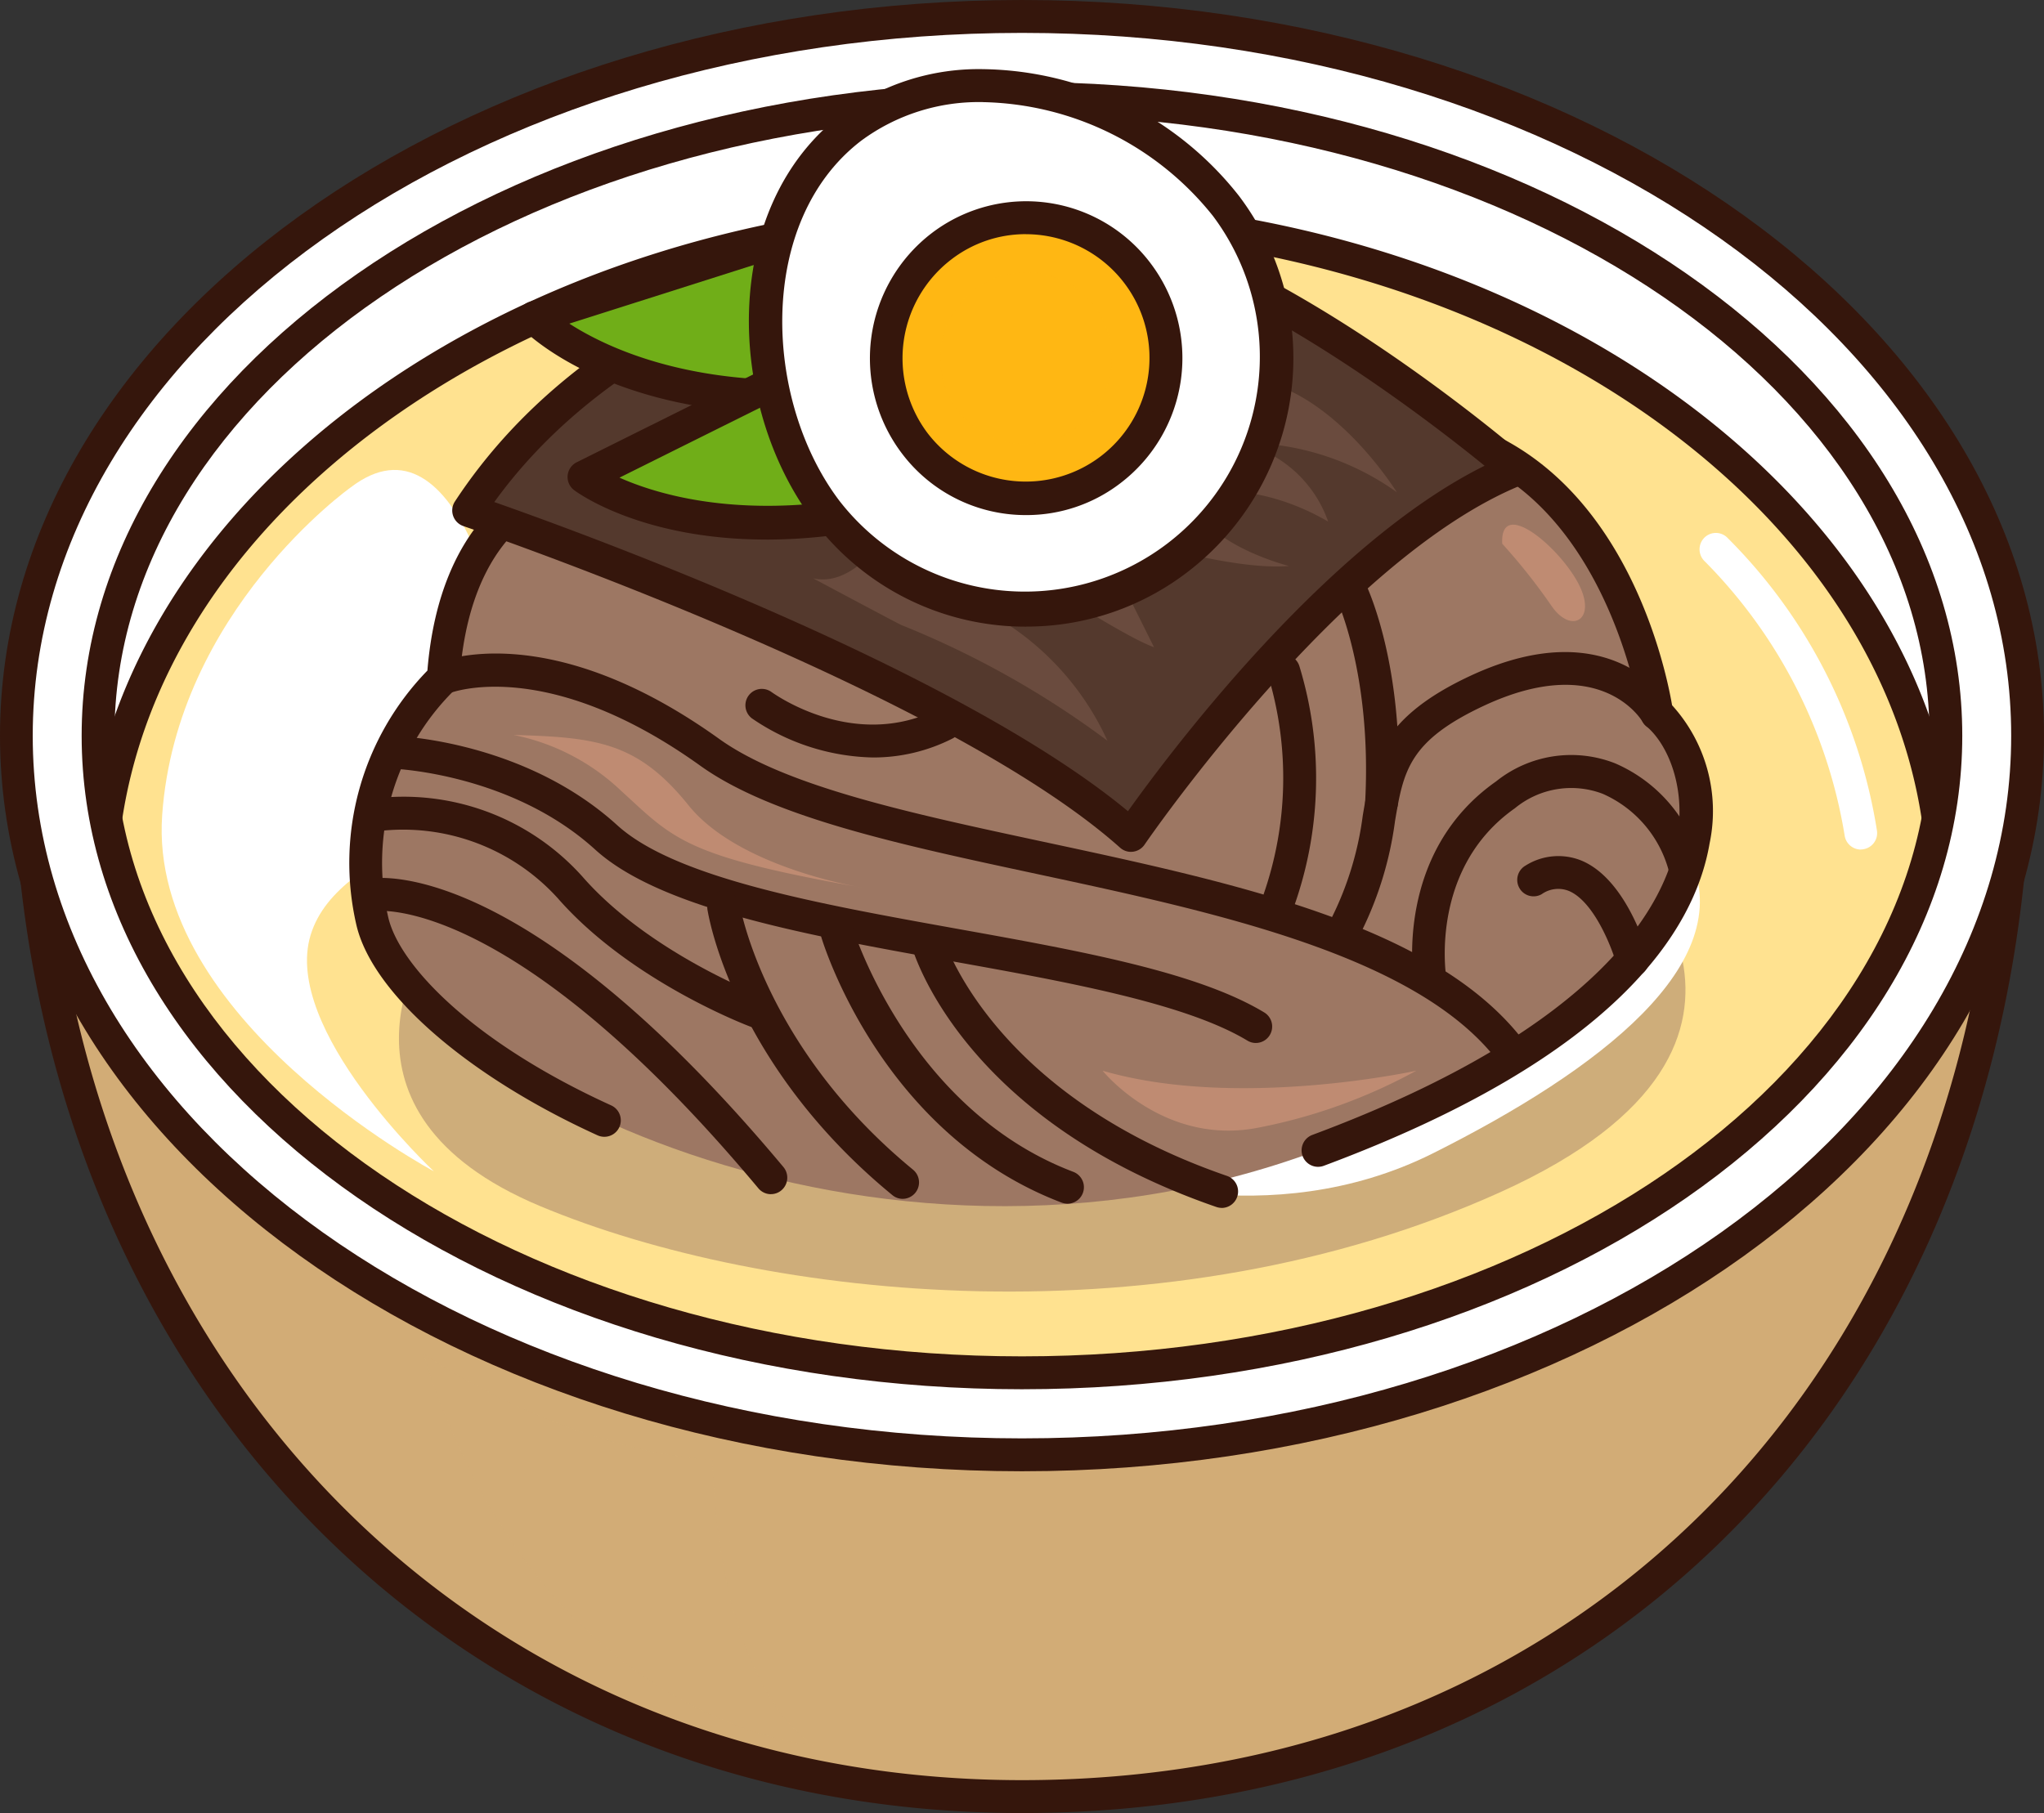 <svg id="sub03_3_food08" xmlns="http://www.w3.org/2000/svg" xmlns:xlink="http://www.w3.org/1999/xlink" width="133" height="118" viewBox="0 0 133 118">
  <rect x="0" y="0" width="133" height="118" fill="#333333" stroke="none"/>
  <defs>
    <clipPath id="clip-path">
      <rect id="사각형_206" data-name="사각형 206" width="133" height="118" fill="none"/>
    </clipPath>
    <clipPath id="clip-path-2">
      <rect id="사각형_205" data-name="사각형 205" width="133.001" height="118.001" transform="translate(0 -0.001)" fill="none"/>
    </clipPath>
    <clipPath id="clip-path-3">
      <rect id="사각형_201" data-name="사각형 201" width="83.714" height="29.248" transform="translate(25.959 54.81)" fill="none"/>
    </clipPath>
    <clipPath id="clip-path-4">
      <rect id="사각형_202" data-name="사각형 202" width="37.972" height="23.585" transform="translate(52.913 24.625)" fill="none"/>
    </clipPath>
    <clipPath id="clip-path-5">
      <rect id="사각형_203" data-name="사각형 203" width="11.169" height="11.216" transform="translate(61.179 17.703)" fill="none"/>
    </clipPath>
    <clipPath id="clip-path-6">
      <rect id="사각형_204" data-name="사각형 204" width="25.369" height="25.482" transform="translate(27.544 88.11)" fill="none"/>
    </clipPath>
  </defs>
  <g id="그룹_391" data-name="그룹 391">
    <g id="그룹_390" data-name="그룹 390" clip-path="url(#clip-path)">
      <g id="그룹_389" data-name="그룹 389">
        <g id="그룹_388" data-name="그룹 388" clip-path="url(#clip-path-2)">
          <path id="패스_2195" data-name="패스 2195" d="M131.116,47.885c0,38.128-24.607,69.044-64.614,69.044-39.456,0-64.62-30.916-64.62-69.044" fill="#d2ac76"/>
          <path id="패스_2196" data-name="패스 2196" d="M66.5,118C28.441,118,.817,88.511.817,47.885a1.066,1.066,0,1,1,2.132,0c0,39.385,26.725,67.974,63.553,67.974,37.417,0,63.547-27.951,63.547-67.974a1.067,1.067,0,1,1,2.135,0C132.184,89.169,105.173,118,66.5,118" fill="#35160c"/>
          <path id="패스_2197" data-name="패스 2197" d="M129.278,47.885c0,24.369-28.11,44.134-62.773,44.134S3.726,72.254,3.726,47.885,31.831,3.74,66.5,3.74,129.278,23.5,129.278,47.885" fill="#fff"/>
          <path id="패스_2198" data-name="패스 2198" d="M66.5,93.088c-35.2,0-63.846-20.278-63.846-45.2S31.3,2.67,66.5,2.67s63.84,20.283,63.84,45.214-28.64,45.2-63.84,45.2m0-88.277c-34.028,0-61.714,19.323-61.714,43.073S32.474,90.947,66.5,90.947s61.709-19.318,61.709-43.062S100.527,4.812,66.5,4.812" fill="#35160c"/>
          <path id="패스_2199" data-name="패스 2199" d="M66.5,13.971c-33.123,0-59.979,19.768-59.979,44.148,0,1.077.073,2.141.177,3.2,8.087,17.806,31.8,30.695,59.8,30.695s51.71-12.888,59.8-30.695c.106-1.061.174-2.125.174-3.2,0-24.38-26.85-44.148-59.973-44.148" fill="#ffe290"/>
          <path id="패스_2200" data-name="패스 2200" d="M66.5,93.088c-27.839,0-52.261-12.586-60.772-31.32a1.075,1.075,0,0,1-.092-.344c-.106-1.1-.179-2.193-.179-3.306C5.459,33.185,32.841,12.9,66.5,12.9S127.54,33.185,127.54,58.119c0,1.113-.071,2.212-.179,3.311a1.116,1.116,0,0,1-.092.338C118.757,80.5,94.338,93.088,66.5,93.088M7.745,61.041c8.237,17.9,31.82,29.907,58.757,29.907s50.515-12.01,58.757-29.907c.092-.968.149-1.939.149-2.921,0-23.753-26.424-43.076-58.906-43.076S7.588,34.366,7.588,58.119c0,.982.065,1.956.158,2.921" fill="#35160c"/>
          <path id="패스_2201" data-name="패스 2201" d="M66.5,94.687c-36.078,0-65.437-20.992-65.437-46.8S30.424,1.072,66.5,1.072s65.432,21,65.432,46.813-29.354,46.8-65.432,46.8m0-88.277c-33.15,0-60.123,18.606-60.123,41.475S33.351,89.349,66.5,89.349s60.117-18.6,60.117-41.464S99.647,6.41,66.5,6.41" fill="#fff"/>
          <path id="패스_2202" data-name="패스 2202" d="M66.5,95.756C29.832,95.756,0,74.281,0,47.885S29.832,0,66.5,0,133,21.481,133,47.885,103.169,95.756,66.5,95.756m0-93.615c-35.494,0-64.37,20.521-64.37,45.744s28.876,45.73,64.37,45.73,64.365-20.512,64.365-45.73S101.993,2.141,66.5,2.141m0,88.277c-33.74,0-61.187-19.08-61.187-42.533S32.762,5.338,66.5,5.338s61.182,19.086,61.182,42.547S100.239,90.418,66.5,90.418m0-82.939C33.938,7.479,7.446,25.6,7.446,47.885S33.938,88.277,66.5,88.277s59.05-18.117,59.05-40.392S99.063,7.479,66.5,7.479" fill="#35160c"/>
          <path id="패스_2203" data-name="패스 2203" d="M22.806,31.731S11.493,39.778,10.553,53.043,28.227,76.231,28.227,76.231,18.331,67,20.213,60.85s13.2-6.863,13.2-13.017-3.536-21.546-10.607-16.1" fill="#fff"/>
          <g id="그룹_378" data-name="그룹 378" opacity="0.5">
            <g id="그룹_377" data-name="그룹 377">
              <g id="그룹_376" data-name="그룹 376" clip-path="url(#clip-path-3)">
                <path id="패스_2204" data-name="패스 2204" d="M27.8,61.27S20.441,72.344,35.149,78.5s40.741,8.925,62.494-.917S105,54.811,105,54.811Z" fill="#9d7763"/>
              </g>
            </g>
          </g>
          <path id="패스_2205" data-name="패스 2205" d="M71.355,76.231s11.069,4.258,21.91-1.181S113.065,62.737,110,55.877,71.355,76.231,71.355,76.231" fill="#fff"/>
          <path id="패스_2206" data-name="패스 2206" d="M107.8,46.442s-2.3-16.524-15.137-18.5L35.092,32.233S29.5,34.216,28.843,44.126c0,0-6.911,6.287-4.609,15.867S56.478,85.77,85.762,74.87,111.751,49.745,107.8,46.442" fill="#9d7763"/>
          <path id="패스_2207" data-name="패스 2207" d="M85.762,75.942a1.072,1.072,0,0,1-.372-2.076c19-7.076,23.035-15.152,23.749-19.334.57-3.355-.644-6.118-2.015-7.267a1.056,1.056,0,0,1-.372-.674C106.729,46.436,104.394,30.831,92.5,29L35.339,33.289c-.747.333-4.877,2.559-5.431,10.911a1.076,1.076,0,0,1-.348.72,15.8,15.8,0,0,0-4.288,14.822c.752,3.131,5.526,8.118,14.494,12.2a1.07,1.07,0,0,1-.883,1.95C30.424,70.039,24.265,64.682,23.2,60.244a17.941,17.941,0,0,1,4.611-16.6c.823-10.142,6.672-12.327,6.925-12.419a1.191,1.191,0,0,1,.277-.057l57.575-4.293C105.3,28.81,108.345,43.253,108.8,45.9a10.245,10.245,0,0,1,2.441,8.991c-.967,5.665-6.1,13.9-25.1,20.982a1.054,1.054,0,0,1-.372.068" fill="#35160c"/>
          <path id="패스_2208" data-name="패스 2208" d="M53.518,17.362s-14.8,3.306-23.029,15.862c0,0,31.249,10.581,43.1,21.148,0,0,12.829-18.835,25-23.786,0,0-9.543-8.268-19.414-12.894" fill="#54392d"/>
          <path id="패스_2209" data-name="패스 2209" d="M73.59,55.443a1.058,1.058,0,0,1-.709-.273c-11.55-10.3-42.422-20.826-42.731-20.93a1.075,1.075,0,0,1-.551-1.6c8.37-12.774,23.067-16.181,23.689-16.32a1.07,1.07,0,0,1,.462,2.089c-.136.033-13.576,3.164-21.587,14.266,6.013,2.114,30.15,10.933,41.232,20.122C76.1,49,86.264,35.436,96.6,30.313c-2.922-2.376-10.347-8.123-17.867-11.65a1.073,1.073,0,0,1-.516-1.424,1.057,1.057,0,0,1,1.418-.516c9.888,4.634,19.262,12.711,19.656,13.052a1.072,1.072,0,0,1-.293,1.8c-11.735,4.773-24.4,23.216-24.525,23.4a1.074,1.074,0,0,1-.75.458,1.045,1.045,0,0,1-.13.008" fill="#35160c"/>
          <path id="패스_2210" data-name="패스 2210" d="M54.5,14.386,34.761,20.668s9.388,9.582,32,2.64" fill="#70ae18"/>
          <path id="패스_2211" data-name="패스 2211" d="M51.394,26.92c-11.819,0-17.1-5.2-17.389-5.5a1.069,1.069,0,0,1,.437-1.77l19.74-6.282a1.07,1.07,0,0,1,.644,2.04L37.045,21.063c3.416,2.2,12.712,6.35,29.408,1.225a1.069,1.069,0,0,1,.619,2.046A53.529,53.529,0,0,1,51.394,26.92" fill="#35160c"/>
          <path id="패스_2212" data-name="패스 2212" d="M56.546,21.811,38,31.047s10.73,8.033,32.032-2.3" fill="#70ae18"/>
          <path id="패스_2213" data-name="패스 2213" d="M49.855,35.116c-8.055,0-12.215-3.006-12.495-3.213a1.072,1.072,0,0,1,.166-1.817l18.548-9.236a1.07,1.07,0,0,1,.945,1.92l-16.71,8.317c3.712,1.65,13.53,4.329,29.256-3.3a1.071,1.071,0,0,1,.929,1.931c-8.525,4.13-15.4,5.4-20.639,5.4" fill="#35160c"/>
          <g id="그룹_381" data-name="그룹 381" opacity="0.3">
            <g id="그룹_380" data-name="그룹 380">
              <g id="그룹_379" data-name="그룹 379" clip-path="url(#clip-path-4)">
                <path id="패스_2214" data-name="패스 2214" d="M58.659,40.684a59.418,59.418,0,0,1,13.4,7.526A17.972,17.972,0,0,0,64.881,40.2s-3.989-1.759-1.915-3.2S72.058,41,75.092,42.127L73.335,38.6l.323-3.532s6.542,2.084,10.211,1.768c0,0-3.835-.96-5.589-3.041s3.2-2.725,8.142.153a7.931,7.931,0,0,0-5.752-5.128,17.217,17.217,0,0,1,10.216,3.213s-4.152-6.74-9.573-7.378-23.3,9.612-23.3,9.612-2.235,4.015-5.1,3.374c0,0,5.1,2.725,5.744,3.044" fill="#9d7763"/>
              </g>
            </g>
          </g>
          <path id="패스_2215" data-name="패스 2215" d="M79.763,13.393C74.31,6.181,62.589,2.81,55.406,8.287s-7.1,17.725-1.643,24.942a16.277,16.277,0,0,0,22.872,3.145,16.441,16.441,0,0,0,3.128-22.981" fill="#fff"/>
          <path id="패스_2216" data-name="패스 2216" d="M66.779,40.785h0a17.259,17.259,0,0,1-13.866-6.909c-5.662-7.5-6.075-20.4,1.849-26.44A14.994,14.994,0,0,1,63.955,4.5a21.552,21.552,0,0,1,16.658,8.243,17.514,17.514,0,0,1-3.335,24.481,17.193,17.193,0,0,1-10.5,3.557M63.955,6.645a12.877,12.877,0,0,0-7.9,2.5c-6.844,5.218-6.4,16.885-1.442,23.442a15.285,15.285,0,0,0,24.305-18.54,19.631,19.631,0,0,0-14.961-7.4" fill="#35160c"/>
          <path id="패스_2217" data-name="패스 2217" d="M74.013,17.782a9.074,9.074,0,0,0-12.756-1.748,9.174,9.174,0,0,0-1.741,12.812,9.118,9.118,0,1,0,14.5-11.064" fill="#ffb713"/>
          <path id="패스_2218" data-name="패스 2218" d="M66.771,33.524h0a10.086,10.086,0,0,1-8.1-4.032,10.257,10.257,0,0,1,1.944-14.31,10.135,10.135,0,0,1,14.249,1.95A10.232,10.232,0,0,1,72.914,31.44a10.034,10.034,0,0,1-6.143,2.084M66.76,15.24A7.922,7.922,0,0,0,61.9,16.887,8.1,8.1,0,0,0,60.364,28.2a8.05,8.05,0,1,0,6.4-12.957" fill="#35160c"/>
          <path id="패스_2219" data-name="패스 2219" d="M121.079,55.293a1.069,1.069,0,0,1-1.051-.917,32.848,32.848,0,0,0-9.092-17.831,1.076,1.076,0,0,1-.073-1.511,1.059,1.059,0,0,1,1.5-.071,34.5,34.5,0,0,1,9.768,19.1,1.064,1.064,0,0,1-.9,1.211,1.024,1.024,0,0,1-.158.014" fill="#fff"/>
          <path id="패스_2220" data-name="패스 2220" d="M98.259,69.42a1.069,1.069,0,0,1-.842-.415c-5.268-6.833-18.4-9.645-29.984-12.13-8.837-1.893-17.19-3.682-21.872-7.043-10.021-7.182-16.243-4.743-16.3-4.719a1.07,1.07,0,0,1-.836-1.969c.293-.125,7.283-3.006,18.374,4.948,4.326,3.1,12.465,4.844,21.079,6.691C80.4,57.467,93.355,60.244,99.1,67.693a1.081,1.081,0,0,1-.193,1.5,1.061,1.061,0,0,1-.652.224" fill="#35160c"/>
          <path id="패스_2221" data-name="패스 2221" d="M87.538,61.412a1.071,1.071,0,0,1-.945-1.563,20.945,20.945,0,0,0,2.08-6.77c.573-3.393,1.067-6.323,6.993-9.089,9.353-4.364,13.03,1.86,13.065,1.923a1.067,1.067,0,0,1-1.849,1.067c-.122-.207-2.813-4.55-10.32-1.05-4.907,2.294-5.239,4.258-5.79,7.507a22.993,22.993,0,0,1-2.289,7.4,1.061,1.061,0,0,1-.945.578" fill="#35160c"/>
          <path id="패스_2222" data-name="패스 2222" d="M89.889,53.316l-.06,0a1.071,1.071,0,0,1-1-1.127c.448-8.4-1.9-13.3-1.928-13.347a1.074,1.074,0,0,1,.483-1.432,1.054,1.054,0,0,1,1.426.477c.109.218,2.629,5.4,2.148,14.419a1.068,1.068,0,0,1-1.065,1.012" fill="#35160c"/>
          <path id="패스_2223" data-name="패스 2223" d="M81.715,67.882a1.06,1.06,0,0,1-.549-.155c-4.044-2.439-11.821-3.835-19.336-5.185-9.277-1.667-18.869-3.393-23.105-7.25-5.44-4.945-13.035-5.256-13.109-5.259a1.064,1.064,0,0,1-1.029-1.1.978.978,0,0,1,1.1-1.034c.345.011,8.459.344,14.472,5.807C43.94,57.148,53.225,58.82,62.2,60.435c8.063,1.448,15.68,2.815,20.061,5.458a1.073,1.073,0,0,1,.364,1.47,1.062,1.062,0,0,1-.912.518" fill="#35160c"/>
          <path id="패스_2224" data-name="패스 2224" d="M50.162,77.723a1.066,1.066,0,0,1-.817-.385C33.305,58.141,24.5,59.279,24.409,59.3a1.087,1.087,0,0,1-1.227-.87,1.064,1.064,0,0,1,.845-1.236c.391-.079,9.915-1.623,26.953,18.767a1.078,1.078,0,0,1-.133,1.508,1.052,1.052,0,0,1-.684.251" fill="#35160c"/>
          <path id="패스_2225" data-name="패스 2225" d="M79.5,78.615a1.089,1.089,0,0,1-.345-.057c-16.5-5.69-19.705-16.519-19.835-16.977A1.066,1.066,0,1,1,61.367,61c.03.1,3.107,10.234,18.475,15.534a1.072,1.072,0,0,1-.345,2.084" fill="#35160c"/>
          <path id="패스_2226" data-name="패스 2226" d="M69.462,78.342a1.15,1.15,0,0,1-.377-.068c-11.691-4.443-15.5-16.789-15.653-17.313a1.067,1.067,0,0,1,2.042-.616c.033.12,3.674,11.863,14.366,15.924a1.072,1.072,0,0,1-.377,2.073" fill="#35160c"/>
          <path id="패스_2227" data-name="패스 2227" d="M58.738,78.026a1.044,1.044,0,0,1-.673-.243c-10.306-8.461-11.949-18.1-12.017-18.5a1.066,1.066,0,1,1,2.1-.344c.014.093,1.616,9.266,11.259,17.187a1.071,1.071,0,0,1-.673,1.9" fill="#35160c"/>
          <path id="패스_2228" data-name="패스 2228" d="M49.2,66.886a1.057,1.057,0,0,1-.375-.068c-.318-.12-7.84-3-12.519-8.344A13.579,13.579,0,0,0,24.561,54.1a1.07,1.07,0,0,1-.367-2.109,15.617,15.617,0,0,1,13.714,5.074c4.329,4.951,11.593,7.725,11.667,7.752a1.072,1.072,0,0,1-.375,2.073" fill="#35160c"/>
          <path id="패스_2229" data-name="패스 2229" d="M93.048,64.8A1.069,1.069,0,0,1,92,63.9c-.052-.341-1.249-8.412,5.35-13.044a7.809,7.809,0,0,1,7.729-1.181,9.722,9.722,0,0,1,5.564,6.462,1.066,1.066,0,1,1-2.091.417,7.637,7.637,0,0,0-4.269-4.891,5.759,5.759,0,0,0-5.714.944C93.08,56.464,94.058,63.28,94.1,63.569a1.069,1.069,0,0,1-.888,1.219.877.877,0,0,1-.168.014" fill="#35160c"/>
          <path id="패스_2230" data-name="패스 2230" d="M106.224,63.575a1.067,1.067,0,0,1-1.027-.78c-.31-1.107-1.48-4.135-3.126-4.814a1.862,1.862,0,0,0-1.754.215,1.059,1.059,0,0,1-1.453-.4,1.072,1.072,0,0,1,.4-1.459,4,4,0,0,1,3.623-.333c2.895,1.192,4.223,5.7,4.367,6.211a1.071,1.071,0,0,1-1.027,1.358" fill="#35160c"/>
          <path id="패스_2231" data-name="패스 2231" d="M83.247,59.57a1.092,1.092,0,0,1-.348-.057,1.077,1.077,0,0,1-.66-1.364,23.078,23.078,0,0,0,.312-14.059,1.066,1.066,0,1,1,2-.728,24.966,24.966,0,0,1-.3,15.488,1.071,1.071,0,0,1-1.008.72" fill="#35160c"/>
          <path id="패스_2232" data-name="패스 2232" d="M56.8,49.3A14.416,14.416,0,0,1,48.92,46.75a1.068,1.068,0,0,1,1.26-1.724c.22.155,5.385,3.862,10.838,1.132a1.068,1.068,0,0,1,.953,1.912A11.366,11.366,0,0,1,56.8,49.3" fill="#35160c"/>
          <path id="패스_2233" data-name="패스 2233" d="M33.417,47.833a14.2,14.2,0,0,1,6.99,3.628c3.454,3.153,4.079,4.258,15.7,6.309,0,0-8.009-1.26-11.308-5.36s-5.972-4.424-11.387-4.577" fill="#bf8b72"/>
          <path id="패스_2234" data-name="패스 2234" d="M71.743,69.685s3.989,4.962,10.211,3.693A35.382,35.382,0,0,0,92.16,69.685s-11.648,2.561-20.417,0" fill="#bf8b72"/>
          <path id="패스_2235" data-name="패스 2235" d="M97.749,35.389a38.675,38.675,0,0,1,3.183,4.012c1.285,1.918,3.033.963,1.76-1.443s-5.106-5.605-4.943-2.569" fill="#bf8b72"/>
          <g id="그룹_384" data-name="그룹 384" opacity="0.3" style="mix-blend-mode: multiply;isolation: isolate">
            <g id="그룹_383" data-name="그룹 383">
              <g id="그룹_382" data-name="그룹 382" clip-path="url(#clip-path-5)">
                <path id="패스_2236" data-name="패스 2236" d="M71.214,19.92a5.592,5.592,0,1,0-1.073,7.859,5.626,5.626,0,0,0,1.073-7.859" fill="#ffb713"/>
              </g>
            </g>
          </g>
          <g id="그룹_387" data-name="그룹 387" opacity="0.4" style="mix-blend-mode: multiply;isolation: isolate">
            <g id="그룹_386" data-name="그룹 386">
              <g id="그룹_385" data-name="그룹 385" clip-path="url(#clip-path-6)">
                <path id="패스_2237" data-name="패스 2237" d="M27.543,88.11s8.937,6.252,18.831,6.9c0,0,0,13.783,6.539,18.587,0,0-17.867-1.443-25.37-25.482" fill="#d2ac76"/>
              </g>
            </g>
          </g>
        </g>
      </g>
    </g>
  </g>
</svg>
